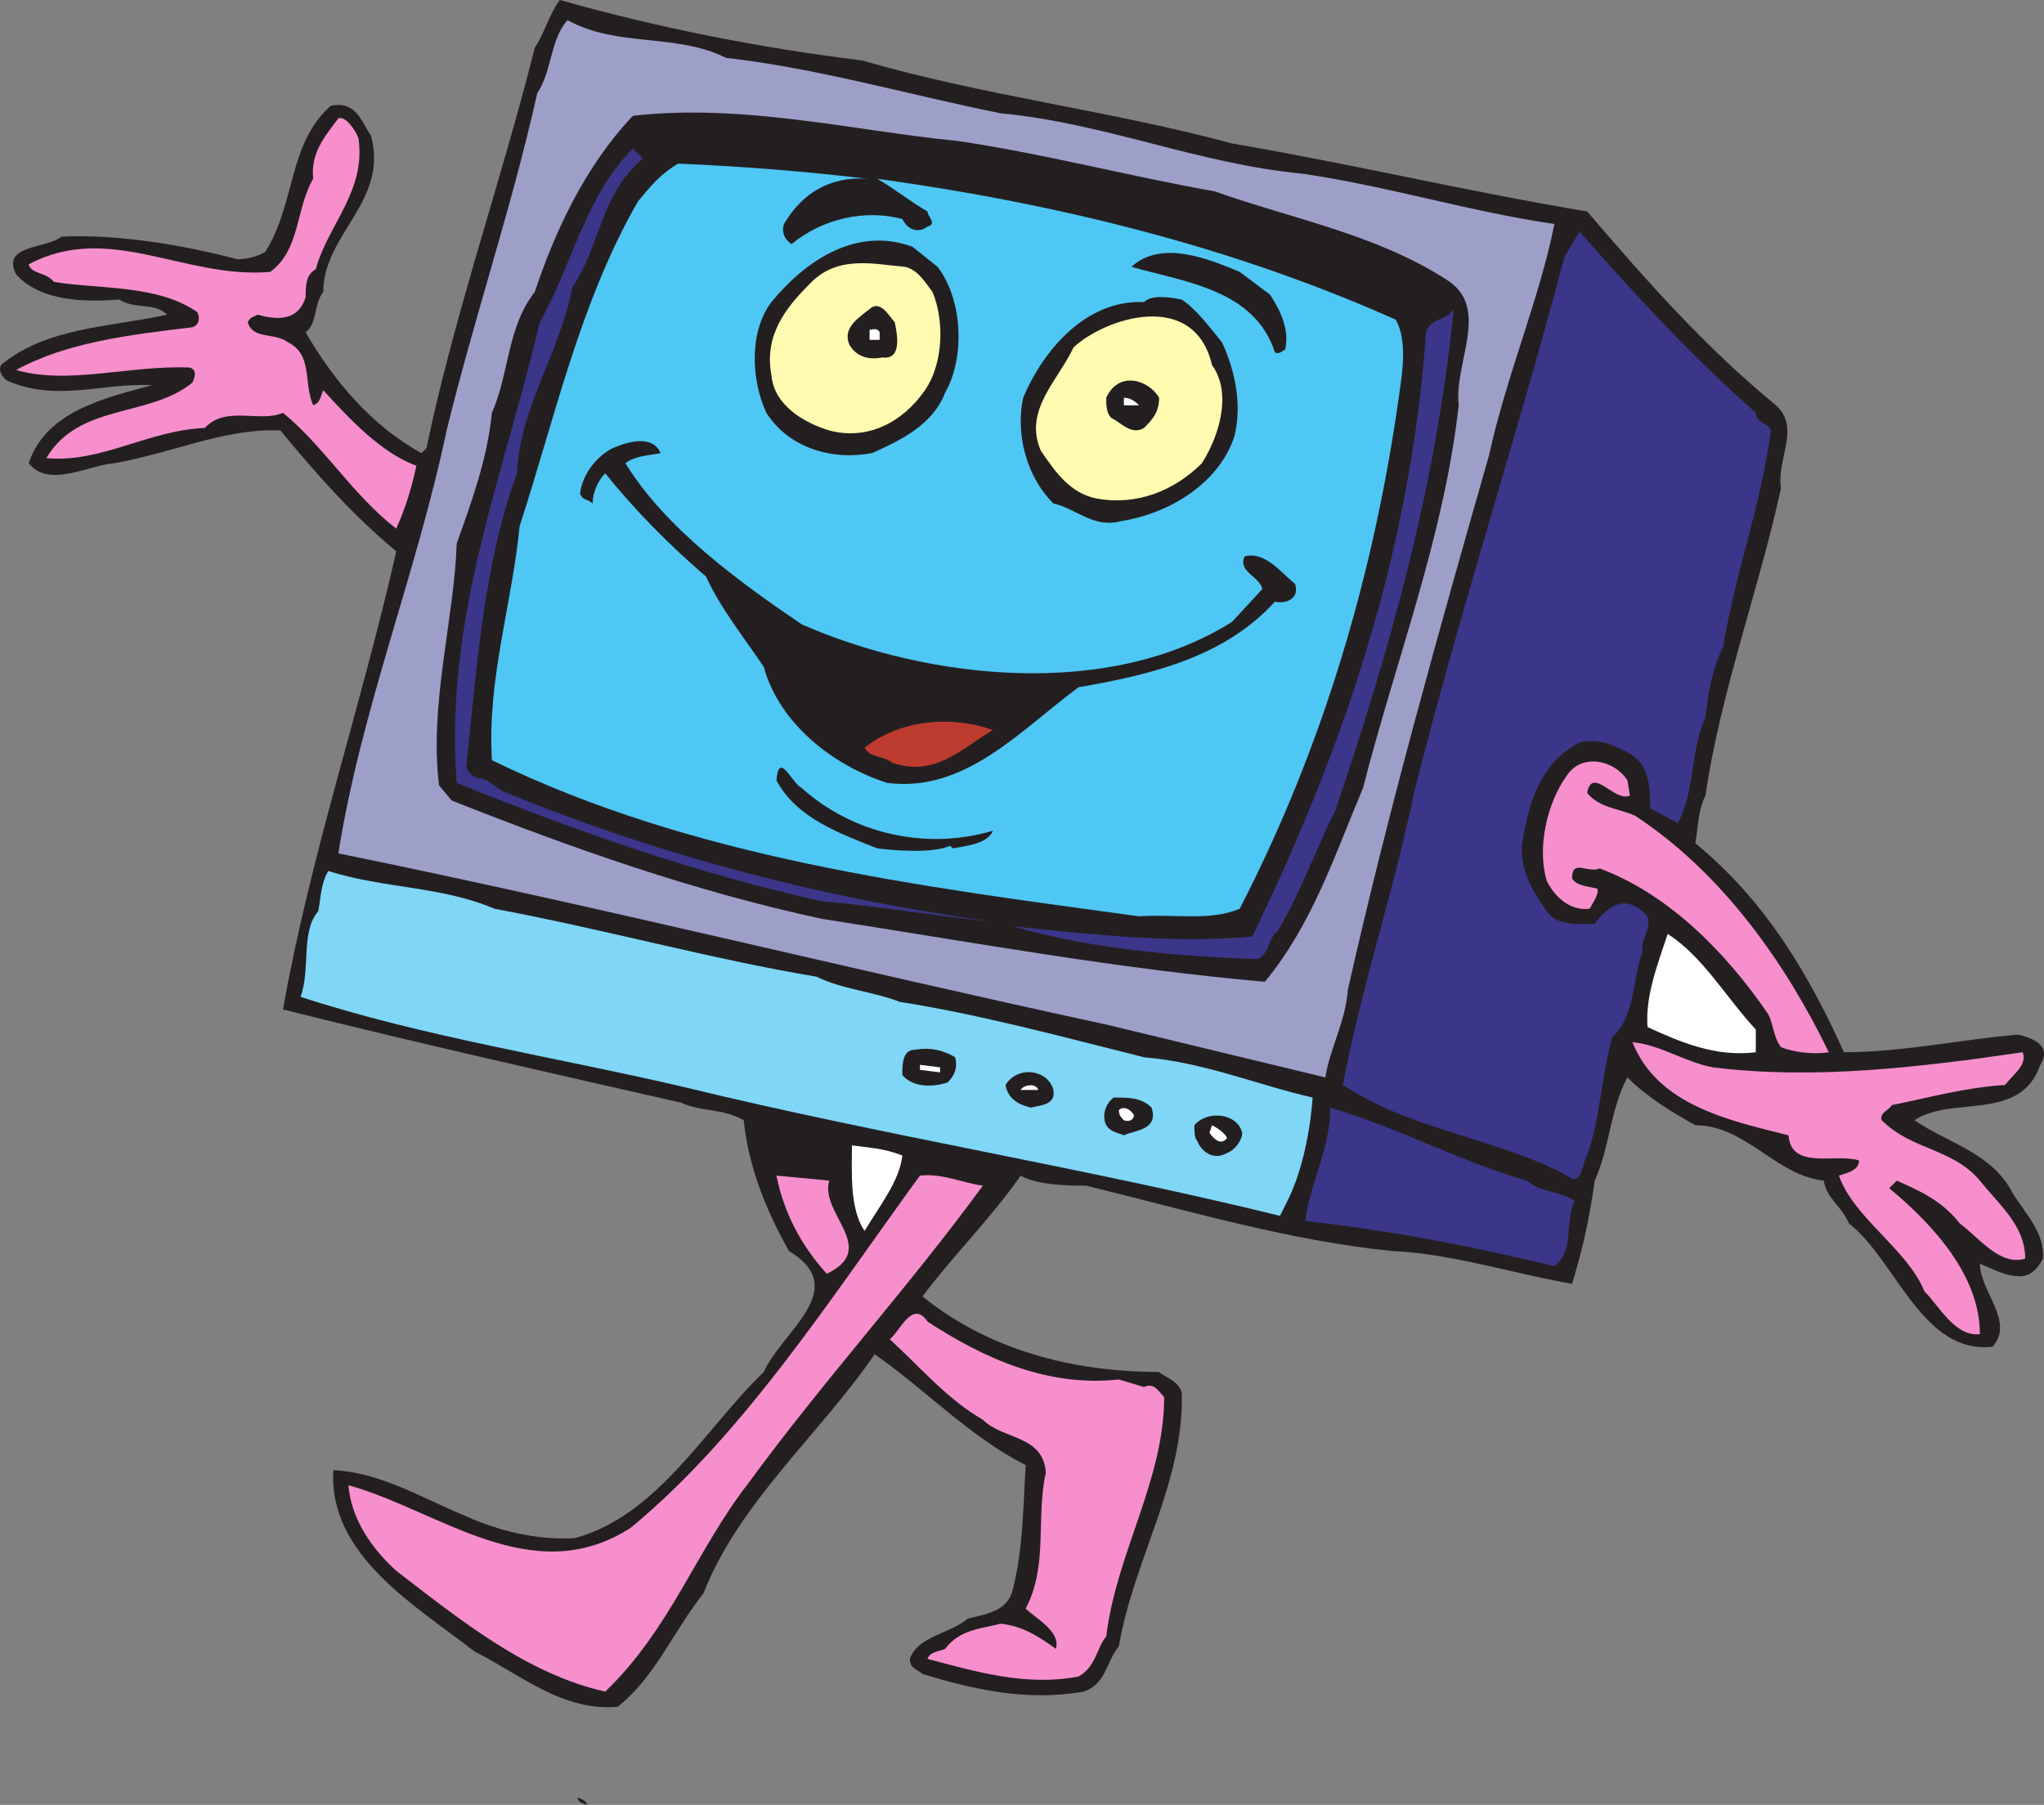 <svg xmlns="http://www.w3.org/2000/svg" width="608.893" height="537.75"><rect width="100%" height="100%" fill="#808080" stroke="none"/><path fill="#231f20" fill-rule="evenodd" d="M256.794 18c36 10.5 74.25 15 110.25 24.75 35.25 6 69.75 14.25 105.75 20.25 18 21 35.25 40.5 56.25 57.75 7.5 6.75 0 16.5 1.5 24.75-6.75 30.75-18 60.75-22.5 91.5-2.25 4.5-2.25 9.75-3 14.25 21 17.25 33.75 39 44.25 62.25 17.25 0 34.5-3.75 51.75-5.25 3.75.75 10.5 3 6.75 9-6 17.25-26.25 9-37.5 16.5 9.75 6.75 23.25 9.75 29.25 21.75 3.75 6 9.75 12 9 19.5-1.5 3-3.75 5.25-6.75 5.25-4.5 0-8.25-2.25-12-3.75 0 8.25 10.5 17.25 3.75 24.75-21 2.25-28.5-25.5-42.75-36.75-2.25-5.25-6.75-7.5-7.5-12.75-14.25-1.5-23.25-16.5-38.25-16.5-6.75-3.75-14.25-8.25-20.25-14.25-5.25 9.75-5.25 21-9.75 30.75-1.5 11.25-3.75 21-6.75 30.75-17.25-3-36-9-53.25-9.75-30.75-3-60.75-12-91.5-19.5-4.5 0-14.25 0-19.5-3-8.25 12-20.25 24-29.25 36 19.5 15.75 44.25 22.5 70.5 22.5 1.5 1.5 5.25 2.25 6.75 6 .75 27-14.25 49.5-18.75 75.75-3.75 4.5-3.75 11.25-10.5 13.5-17.25 3-33-.75-48-5.25-1.5-1.5-3.75-1.5-3.75-4.5 2.25-6.75 12-7.5 17.25-12 6-1.5 12-2.25 13.5-9 3-12 3-24.75 3.75-36.75-16.5-8.25-30.75-23.25-45-33-16.5 24-40.5 44.25-51 71.25-9 11.25-14.25 24.75-25.5 33.75-16.5 1.5-29.25-9.75-42.75-16.5-17.25-13.5-43.5-28.5-42-54 14.25.75 26.25 8.25 39 13.5 9.75 4.5 21.75 7.5 33 6.75 24.75-6.75 39-33 56.25-49.5 5.25-12 26.25-24.75 7.5-36-6.75-12-12-24.75-13.5-39-6.75-3.75-12-2.25-18.75-5.25-39.75-9-79.5-18-118.5-27.75 8.25-46.5 23.25-90 33.75-136.5-13.5-11.25-24-23.25-34.5-36-16.5-.75-32.25 6.75-49.5 9.75-8.25.75-19.5 7.5-25.5 0 5.25-15.75 23.25-19.5 36.75-23.25-15-.75-28.5 5.25-43.5-1.5-1.5-1.5-2.25-3-1.5-4.5 13.5-11.25 32.25-11.25 49.5-15-3.75-3.75-9.75-1.5-14.25-4.5-9.75.75-23.25.75-30.75-7.5-4.5-9 9-7.5 13.5-11.25 16.5-.75 35.25 2.25 52.5 6.75 2.25 0 6-.75 8.25-2.25 9-14.25 6.75-32.25 19.5-43.5 7.5-1.5 9 4.5 12 9 5.25 19.5-14.25 29.25-14.25 46.5-3 3.75-1.5 9-5.25 12 8.25 14.25 19.5 27.75 34.5 36l1.5-1.5c8.25-39.75 22.5-80.25 32.25-119.25 3-4.5 4.5-10.5 7.5-14.25 29.25 8.25 59.25 14.25 90 18"/><path fill="#9e9fc9" fill-rule="evenodd" d="M216.294 17.25c27 3 55.5 11.25 81.75 16.5 31.5 3 58.5 15 90 18 25.5 3.75 49.5 11.25 75 15-4.5 22.5-14.25 45-19.5 69-15 52.5-30 105.75-42 159-.75 9.75-5.25 17.25-6.75 26.25l-65.25-15.75c-76.5-16.5-151.5-35.25-228.75-51 6.75-42.75 23.25-83.25 32.25-126 8.25-33.75 19.5-66.75 27-100.5 4.5-6.75 3.75-15.75 9-21.75 15 8.25 32.25 3.75 47.25 11.25"/><path fill="#231f20" fill-rule="evenodd" d="M361.794 57c23.25 8.25 48 12.75 69 26.25 13.5 8.25 2.25 24.75 3.75 37.5-4.5 39.75-18.75 75.75-28.5 114-8.25 19.5-15 40.5-29.25 57.75-43.5-3.75-88.5-12-132-18.75-38.25-8.25-74.25-21-110.25-35.25l-3.75-4.5c-3-24 4.5-49.5 5.25-72 4.5-12.75 9-24.75 10.5-39 5.25-12 4.5-25.5 12.75-36 6-18 15-37.5 29.25-52.5 33-3.75 66 4.5 96.75 7.5 25.5 3.75 51 10.5 76.5 15"/><path fill="#f78fcd" fill-rule="evenodd" d="M106.794 41.25c2.25 15.75-9 25.5-12.75 39-3 1.5-3 5.25-3 8.25-2.25 7.5-9 6.75-14.25 5.25-1.5.75-2.25.75-3 2.25 1.5 5.25 8.25 3 12 6 7.5 3.75 4.5 12 7.5 18.75 2.25-.75 2.25-3 3-4.5 7.5 8.25 17.25 18.75 27.75 22.5-1.5 6.75-3 12-6 18.75-12.75-9.75-21.75-24.75-33.75-34.5-6.75 3-17.25-2.25-23.25 4.5-17.25.75-30.75 10.5-47.25 9 9.75-16.5 30.75-12 43.5-22.5.75-1.5 1.5-3.75-.75-4.5-18-.75-36 5.25-51.75.75 15-8.25 33.75-10.5 52.5-12.75 2.25-.75 2.25-3 1.5-4.5-12-8.25-28.5-6.75-42.75-9-2.25-3-6.75-2.25-7.5-5.25 24-12.75 46.5 4.5 72 2.25 9-6.75 7.5-18.75 12.75-27.75-.75-7.5 3-12 7.5-18 2.25-.75 5.25 3.75 6 6"/><path fill="#3b3689" fill-rule="evenodd" d="M191.544 47.25c-12.75 10.5-12.75 26.25-21 38.25-3.75 19.5-15.75 36-16.5 55.5-9.75 26.25-12 57-15 86.25-.75 2.25 1.5 3.75 3 4.5 3.75 0 6 3.75 9 4.5 45.75 18.75 94.5 31.5 144 38.25-15.75-1.5-33-4.5-50.25-6-37.5-8.25-73.5-21-108.75-35.25-3.75-49.5 14.25-92.25 24.75-137.25 9.75-17.25 13.5-37.5 27.75-51.75l3 3"/><path fill="#4fc7f4" fill-rule="evenodd" d="M258.294 53.25c-11.25-.75-19.5 4.5-24.75 13.5-.75 2.25 0 4.5 2.25 6 9-7.5 21.75-10.5 33-7.5 1.5 3 4.5 4.5 7.5 2.25 3-.75 0-3 0-4.5-5.25-3-9.75-6.75-15-9.75 54 7.5 105.75 20.25 154.5 42 3 5.25 2.25 13.5 1.5 18.75-7.5 56.25-23.25 108.75-48 156.75-9 3.75-18.75 1.5-30 2.25-66-9-132.75-17.25-192.75-46.5-1.5-24 6-46.5 8.25-69.75 10.5-32.25 18-66.75 35.25-96.75 3.75-4.5 6.75-8.25 12-11.25 18 .75 37.5 2.25 56.25 4.5"/><path fill="#3b3689" fill-rule="evenodd" d="M523.044 123c0 3 3.75 3 4.5 5.25-3 22.5-10.5 42-14.25 64.5-3 6-4.5 13.5-5.25 21-4.5 9.75-3 21.75-8.25 31.5l-8.25-4.5c0-5.25 0-12-5.25-15.75-5.25-3-10.5-5.25-15.75-3.75-12 6-15.75 19.5-17.25 31.5 0 7.5 3.75 13.5 7.5 18.75 3 4.5 9.75 3.75 14.25 3.75 3.75-5.25 9-9 15-3 3 3-1.5 7.5-.75 11.25-3 8.25-2.25 19.5-9 25.5-3 10.5-3.75 24.75-7.5 35.25-1.5 2.25-1.5 9.75-6 6-21-11.25-46.5-13.5-66.75-27 5.25-28.5 15-57 21-86.25 13.5-54 30.75-106.5 45-160.5l4.5-7.5c16.5 18.75 33 36.75 52.5 54"/><path fill="#231f20" fill-rule="evenodd" d="M279.294 79.5c7.5 9.75 8.25 27 2.25 37.5-3.75 9.75-13.5 14.25-21.75 18-12 2.25-24.75-1.5-31.5-12-4.5-9.75-5.25-24 1.5-33 10.5-12.75 25.5-22.5 42-16.5l7.5 6m99 8.25c3 4.5 6 10.5 4.5 16.5-.75 0-1.5 1.5-3 .75-6-18.75-27-21-42.75-25.5 9-8.25 23.25-2.25 32.25 1.5l9 6.75"/><path fill="#fffbb0" fill-rule="evenodd" d="M277.794 87c3.75 9 3 21.75-2.25 29.25-6.75 9.75-17.25 15-28.5 12-7.5-2.25-16.5-7.5-17.25-16.5-2.25-12 4.5-20.25 11.25-27 8.25-9 19.5-6 28.5-5.25 3.75.75 6 4.5 8.25 7.5"/><path fill="#231f20" fill-rule="evenodd" d="M364.044 102c3.75 8.25 6 18 3.75 27.75-4.5 14.25-19.5 23.25-33.75 25.5-8.25 2.25-13.5-3.75-20.25-5.25-8.25-8.25-11.25-21-9-31.5 6-14.25 18.75-29.25 36-28.5 2.25-2.25 7.5-1.5 11.25-.75 4.5 3 8.25 8.25 12 12.75m-97.5-6c.75 3.75 2.25 11.25-3.75 10.5-3.75.75-7.5 0-9.75-3.75-2.25-5.25 3-8.25 6.75-11.25 3-1.5 5.25 3 6.75 4.5"/><path fill="#3b3689" fill-rule="evenodd" d="M397.794 241.5c-6 12-10.5 24.75-17.25 36-3 2.25-2.25 6.75-6 8.25-23.25-.75-49.5-3-72.75-9.75 21.75 2.25 48 5.25 71.25 3 27-55.5 47.25-114.75 51.75-180 1.5-4.5 5.25-3 8.25-6.75-5.25 52.5-18.75 100.5-35.25 149.25"/><path fill="#fffbb0" fill-rule="evenodd" d="M361.044 108.75c6 8.25 2.25 21-3 29.25-8.25 8.25-19.5 12.75-31.5 10.5-7.5-1.5-12-7.5-16.5-14.25-5.25-12 5.25-21 9.75-30.75 9.75-9 36-17.25 41.25 5.25"/><path fill="#fff" fill-rule="evenodd" d="M262.044 99v2.25h-3v-3c.75 0 2.25-.75 3 .75"/><path fill="#231f20" fill-rule="evenodd" d="M345.294 118.5c0 4.5-2.25 6.75-4.5 9-3.75 2.25-6.75-1.5-9.75-3-1.5-1.5-1.5-3.75-1.5-6 3.75-8.25 12.75-5.25 15.75 0"/><path fill="#fff" fill-rule="evenodd" d="M339.294 120.75h-4.5v-2.25c2.25 0 3.75 1.5 4.5 2.25"/><path fill="#231f20" fill-rule="evenodd" d="M196.794 135c-3.75.75-7.5.75-10.5 3 12 19.5 33.75 35.25 52.5 48 37.5 16.5 91.5 22.5 128.25-.75l9-9.75c-.75-3.75-7.5-5.25-5.25-9.75 6-1.5 10.5 4.5 15 8.25 1.5 4.5-3 6-6 5.25-15 16.5-36.75 21.75-58.5 25.5-17.25 12.75-33.75 31.5-57 28.5-16.5-5.25-32.25-18-36.75-34.5-6-9-12.75-17.25-17.25-27-10.5-9-21-19.5-30-30.75-2.25 2.25-3.75 6-3.75 9-1.5-1.5-3-.75-3.75-3 .75-6 5.25-11.25 9.75-13.5 5.25-2.25 12-3.75 14.25 1.5"/><path fill="#be3b2f" fill-rule="evenodd" d="M295.794 217.5c-9 5.25-17.25 14.25-30 9.75-3-2.25-6.75-1.5-8.25-4.5 10.5-8.25 25.5-9.75 38.25-5.25"/><path fill="#f78fcd" fill-rule="evenodd" d="m484.794 232.5.75 4.5c-4.5 2.25-11.25-9-12.75-.75 3.75 4.5 9 4.5 14.25 6.75 26.25 17.25 45 44.25 57.75 70.5-4.5.75-10.5 0-14.25-1.5-2.25-3-2.25-6.75-3.75-9.75-12.75-18.75-30-36-50.25-43.5-3.75 1.5-8.25-3-8.25 3 1.5 2.25 4.5 2.25 7.5 3 .75 1.5-1.5 4.5-2.25 6-6 .75-10.5-3.75-12.75-8.25-3-9.75 0-23.25 6-31.5 4.5-6.75 14.25-4.5 18 1.5"/><path fill="#231f20" fill-rule="evenodd" d="M238.794 234.75c15 13.5 36.75 18.75 57 12.75-1.5 3.75-7.5 4.5-12 5.25l-.75-.75c-5.25 2.25-15.75 1.5-21.75.75-11.25-4.5-24-9-30-20.25.75-9 4.5.75 7.5 2.25"/><path fill="#7fd6f7" fill-rule="evenodd" d="M147.294 270.75c32.25 6 64.5 15 96 20.25 7.5 3.75 17.25 4.5 24.75 7.5 24 3.75 48.75 10.5 72.75 16.5 18 1.5 33.75 8.25 50.25 12-.75 9.75-3 21.75-7.5 30.75l-2.25 4.5c-57.75-14.25-118.5-24-177-38.25-38.25-9-78-15-114.75-27 3-8.25 0-19.5 5.25-25.5.75-3.75.75-8.25 3-12 16.5 5.25 33.75 4.5 49.5 11.25"/><path fill="#fff" fill-rule="evenodd" d="M523.044 306.75v6.75c-12 1.5-22.5-3-32.25-7.5-.75-9 3-18.75 6-27.75 10.5 6.75 17.25 18.75 26.25 28.5"/><path fill="#f78fcd" fill-rule="evenodd" d="M510.294 318c30 3.75 61.5 0 92.25-4.5 1.5 3.75-3 6.75-5.25 9.75-12 .75-22.5 3.75-33.75 6-.75 1.5-3.75 2.25-3 4.5 9 9 21 8.25 29.25 18 6 7.5 13.5 13.5 13.5 23.25-7.5 2.25-13.5-6-19.5-10.5-5.25-6.75-12-9.75-18.75-12.75l-2.25 2.25c13.5 11.25 27 26.25 27 43.5-7.5.75-12-8.25-16.5-12.75-5.25-12.75-21-21.75-25.5-34.5 2.25-.75 6-1.5 6-4.5-6.75-2.25-20.25 3-21-7.5-18-4.5-39-9-46.5-27.75 8.25.75 15.75 6 24 7.5"/><path fill="#231f20" fill-rule="evenodd" d="M284.544 315c.75 3 0 5.25-2.25 7.5-4.5 1.5-10.5 1.5-13.5-2.25 0-3 0-7.5 3.75-7.5 4.5-.75 8.25 0 12 2.25"/><path fill="#fff" fill-rule="evenodd" d="m280.044 319.5-6-.75v-1.5l6 .75v1.5"/><path fill="#231f20" fill-rule="evenodd" d="M313.794 324.75c.75 4.5-3.75 4.5-6.75 5.25-3-.75-6.75-2.25-7.5-6.75 3.75-6 12.75-4.5 14.25 1.5"/><path fill="#fff" fill-rule="evenodd" d="M309.294 324.75h-5.25c.75-1.5 4.5-2.25 5.25 0"/><path fill="#231f20" fill-rule="evenodd" d="M343.044 330c2.25 6.75-5.25 6.75-8.25 8.25-1.5-.75-3.75-.75-5.25-3-1.5-3 0-6.75 2.25-8.25 4.5 0 8.25 0 11.25 3"/><path fill="#fff" fill-rule="evenodd" d="M337.794 332.25c0 .75-.75 2.25-3 1.5-.75-.75-1.5-1.5-1.5-3 1.5-1.5 3.75 0 4.5 1.5"/><path fill="#3b3689" fill-rule="evenodd" d="M454.794 351.75c4.5 3.75 9.75 3 14.25 6-3 6.75 0 15-6 19.5-24.75-6-48-10.5-74.25-13.5 1.5-11.25 7.5-21.75 7.5-33.75 20.25 6 39.75 16.5 58.5 21.75"/><path fill="#231f20" fill-rule="evenodd" d="M370.044 337.5c0 2.25-2.25 5.25-4.5 6-3.75 2.25-7.5 0-9-3.75-.75-.75-.75-3-.75-4.5 3.75-4.5 12.75-3.75 14.25 2.25"/><path fill="#fff" fill-rule="evenodd" d="M365.544 339c-1.5 2.25-3.75.75-5.25-1.5l.75-2.25c1.5.75 3.75 2.25 4.5 3.75m-96.75 5.25c-.75 7.5-6.75 15-11.25 22.5-4.5-6.75-3.75-17.25-3.75-25.5 5.25.75 9 .75 15 3"/><path fill="#f78fcd" fill-rule="evenodd" d="M292.794 353.25c-22.5 30.75-47.25 57.75-69.75 88.5-15.75 20.25-23.25 43.5-42.75 62.25-23.25-5.25-42.75-21-62.25-36-7.5-6.75-13.5-15.75-14.25-25.5 27 7.5 54.75 31.5 84 12.75 33.75-27.75 60-69 86.25-105 6.75-.75 12.75 2.25 18.75 3"/><path fill="#f78fcd" fill-rule="evenodd" d="M247.044 351.75c-3 9.75 15 20.25-.75 27.75-7.5-8.25-12.75-18-15-29.25l15.75 1.5m93.75 61.5c3-1.5 4.5 1.5 6 3 0 24.75-14.25 46.5-17.25 71.25-3 3.75-3 9-8.25 12-15.75 3-30.75-1.5-45-5.25.75-2.25 3.75-2.25 5.25-3 4.5-6 11.25-6 16.5-7.5 6.75.75 11.25 3.75 16.5 7.5 1.5-5.25-6-9-9-12 6.75-12.75 3-27 6-40.5-.75-11.25-12.75-9.75-18.75-15.75-10.5-6-18.75-15.75-27.75-24 3-2.25 6.75-12 11.25-5.25 17.25 11.25 36 19.5 57 17.25l7.5 2.25"/><path fill="#231f20" fill-rule="evenodd" d="M175.044 537.75c1.5 0-3 0-3-2.25 1.5.75 2.25.75 3 2.25"/></svg>
